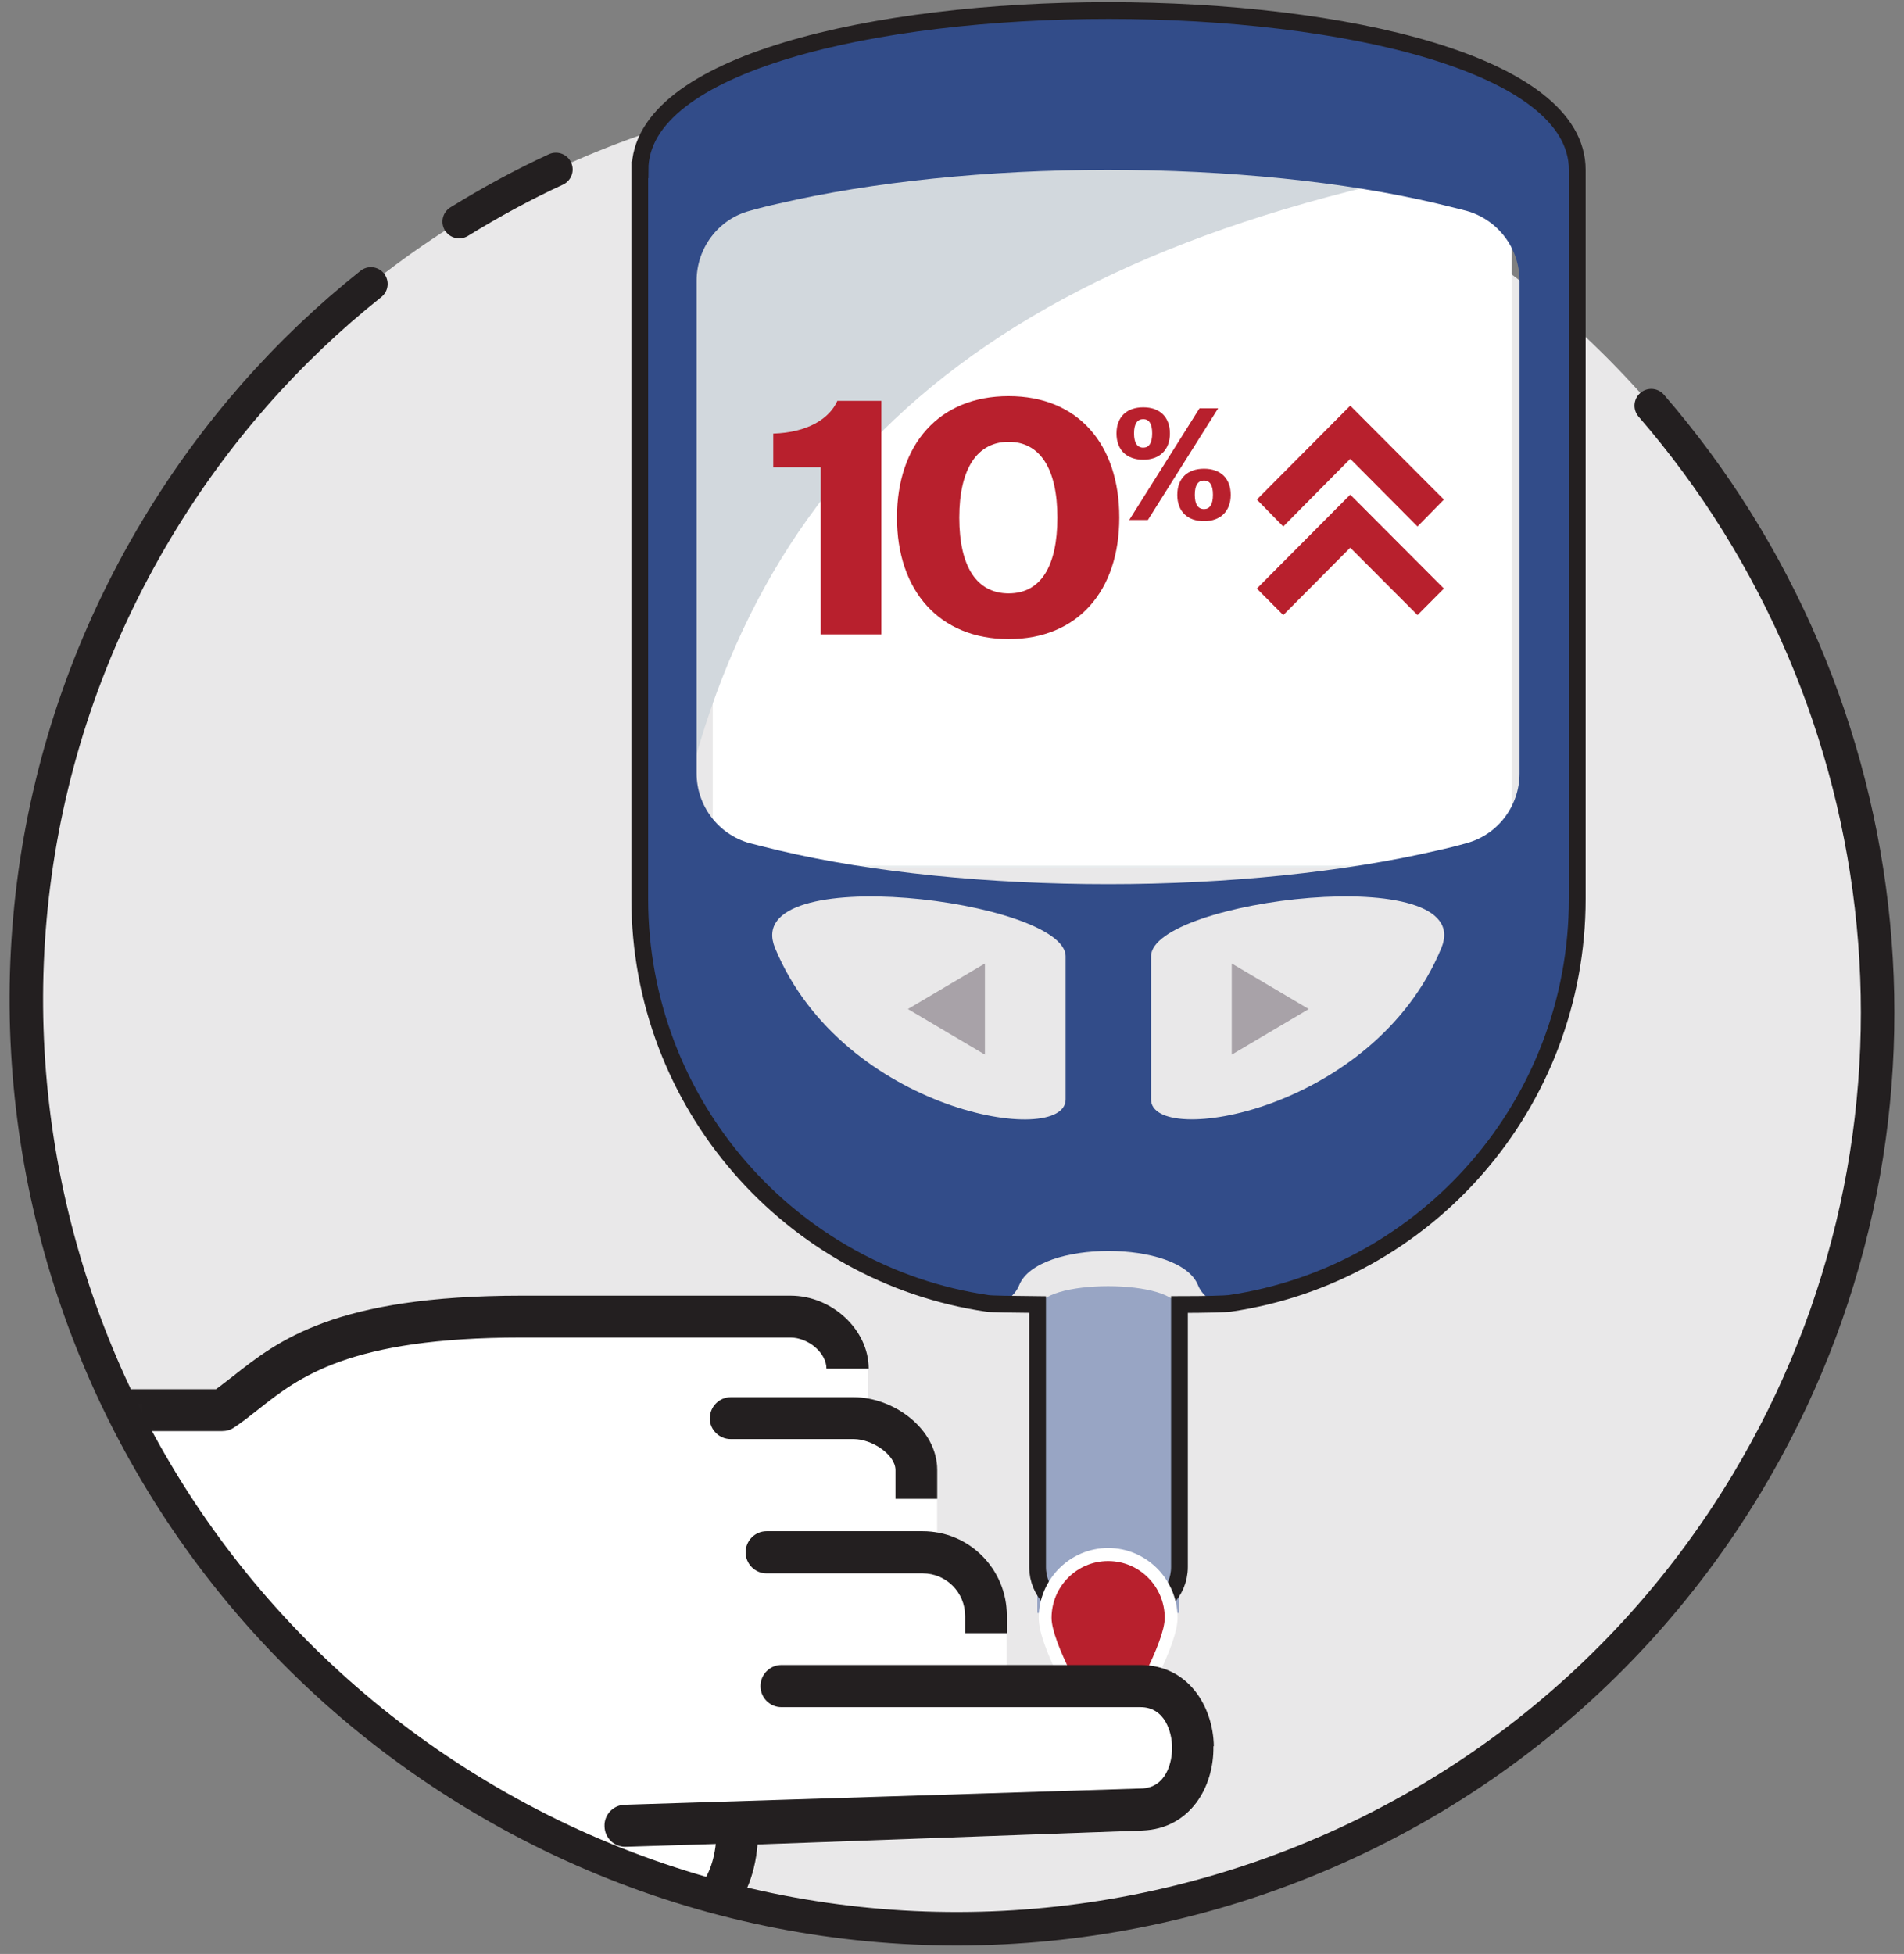 <svg width="154" height="158" viewBox="0 0 154 158" fill="none" xmlns="http://www.w3.org/2000/svg">
<rect x="0" y="0" width="154" height="158" fill="#808080" stroke="none"/>
<path d="M12.705 42.737C-8.469 78.002 3.149 123.87 38.661 145.197C74.172 166.524 120.122 155.224 141.305 119.959C162.479 84.694 150.861 38.827 115.349 17.5C79.838 -3.828 33.878 7.472 12.705 42.737Z" fill="#E9E8E9"/>
<path d="M37.142 17.92C39.677 16.36 42.284 14.934 44.962 13.702" stroke="#231F20" stroke-width="2.71" stroke-miterlimit="10" stroke-linecap="round"/>
<path d="M120.305 14.503V70.223H58.602C63.846 39.104 81.828 21.256 120.305 14.503Z" fill="#E8ECEE"/>
<path d="M122.266 14.503H57.648V69.997H122.266V14.503Z" fill="white"/>
<g style="mix-blend-mode:multiply">
<path d="M124.35 12.399C80.853 19.203 60.491 37.164 54.559 68.509V12.399H124.35Z" fill="#D2D8DD"/>
</g>
<path d="M51.746 13.733V72.676C51.746 89.302 63.97 103.076 79.868 105.395C80.966 105.56 82.013 104.954 82.434 103.918C83.922 100.233 95.397 100.233 96.895 103.918C97.316 104.954 98.363 105.539 99.461 105.395C115.369 103.076 127.583 89.302 127.583 72.676V13.733C127.583 -3.438 51.777 -3.438 51.777 13.733H51.756H51.746ZM93.097 77.335C93.097 72.758 119.536 69.525 116.58 76.658C111.1 89.928 93.097 92.812 93.097 88.902V77.335ZM86.19 77.335V88.902C86.19 92.823 68.188 89.939 62.687 76.658C59.752 69.525 86.19 72.768 86.19 77.335ZM56.344 22.693C56.344 20.055 58.099 17.725 60.634 17.048C61.394 16.832 62.174 16.637 63.015 16.453C70.467 14.718 79.919 13.733 89.608 13.733C99.297 13.733 108.749 14.687 116.211 16.453C117.052 16.648 117.853 16.863 118.612 17.048C121.147 17.756 122.902 20.065 122.902 22.693V62.535C122.902 65.173 121.147 67.503 118.612 68.18C117.853 68.396 117.073 68.591 116.231 68.775C108.78 70.51 99.327 71.495 89.639 71.495C79.95 71.495 70.497 70.541 63.036 68.775C62.194 68.581 61.394 68.365 60.634 68.18C58.099 67.472 56.344 65.163 56.344 62.535V22.693Z" fill="#324C89"/>
<path d="M91.332 42.05L97.018 33.018H98.527L92.841 42.05H91.332ZM92.471 37.174C91.116 37.174 90.305 36.374 90.305 35.05C90.305 33.726 91.116 32.936 92.471 32.936C93.826 32.936 94.626 33.736 94.626 35.05C94.626 36.364 93.805 37.174 92.471 37.174ZM92.471 36.199C92.923 36.199 93.19 35.84 93.19 35.04C93.19 34.239 92.923 33.89 92.471 33.89C91.999 33.89 91.722 34.249 91.722 35.04C91.722 35.83 91.989 36.199 92.471 36.199ZM97.387 42.142C96.032 42.142 95.222 41.341 95.222 40.017C95.222 38.693 96.032 37.903 97.387 37.903C98.742 37.903 99.543 38.704 99.543 40.017C99.543 41.331 98.722 42.142 97.387 42.142ZM97.387 41.167C97.839 41.167 98.106 40.808 98.106 40.007C98.106 39.207 97.839 38.858 97.387 38.858C96.905 38.858 96.638 39.217 96.638 40.007C96.638 40.797 96.905 41.167 97.387 41.167ZM66.371 37.78H62.543V35.06C65.324 34.978 67.1 33.849 67.726 32.412H71.287V51.297H66.382V37.78H66.371ZM72.55 41.855C72.55 35.943 75.947 32.032 81.582 32.032C87.216 32.032 90.531 35.943 90.531 41.855C90.531 47.766 87.186 51.677 81.582 51.677C75.978 51.677 72.55 47.766 72.55 41.855ZM85.523 41.855C85.523 37.862 84.096 35.727 81.582 35.727C79.067 35.727 77.589 37.862 77.589 41.855C77.589 45.847 79.016 47.982 81.582 47.982C84.147 47.982 85.523 45.847 85.523 41.855Z" fill="#B8202D"/>
<path d="M109.211 37.103L114.651 42.573L116.786 40.397L109.211 32.802L101.657 40.397L103.792 42.573L109.211 37.103Z" fill="#B8202D"/>
<path d="M109.211 44.287L114.651 49.737L116.786 47.592L109.211 39.997L101.657 47.592L103.792 49.737L109.211 44.287Z" fill="#B8202D"/>
<path d="M83.901 130.428H95.355V105.919C95.355 103.363 83.901 103.363 83.901 105.919V130.428Z" fill="#98A5C4"/>
<path d="M51.746 13.733V72.676C51.746 89.302 63.97 103.076 79.868 105.395C80.176 105.447 81.777 105.467 83.922 105.488V126.713C83.922 128.755 85.574 130.418 87.606 130.418H91.712C93.744 130.418 95.397 128.755 95.397 126.713V105.488C97.541 105.488 99.153 105.437 99.451 105.395C115.359 103.076 127.572 89.302 127.572 72.676V13.733C127.572 -3.438 51.767 -3.438 51.767 13.733H51.746Z" stroke="#231F20" stroke-width="1.355" stroke-miterlimit="10"/>
<path d="M99.626 85.279V77.91L105.856 81.594L99.626 85.279Z" fill="#A8A2A8"/>
<path d="M79.662 85.279V77.91L73.433 81.594L79.662 85.279Z" fill="#A8A2A8"/>
<path d="M89.639 137.746C88.171 137.746 86.868 136.925 86.211 135.59C85.092 133.312 84.559 131.742 84.559 130.808C84.559 127.996 86.847 125.697 89.639 125.697C92.431 125.697 94.719 127.996 94.719 130.808C94.719 131.742 94.186 133.322 93.067 135.59C92.41 136.904 91.107 137.746 89.639 137.746Z" fill="#B8202D"/>
<path d="M89.639 126.23C92.154 126.23 94.206 128.293 94.206 130.828C94.206 131.793 93.508 133.548 92.595 135.375C91.989 136.617 90.819 137.233 89.629 137.233C88.438 137.233 87.268 136.627 86.663 135.375C85.749 133.548 85.051 131.783 85.051 130.828C85.051 128.293 87.104 126.23 89.618 126.23H89.639ZM89.639 125.173C86.54 125.173 84.015 127.708 84.015 130.828C84.015 131.865 84.579 133.507 85.739 135.847C86.488 137.346 87.976 138.29 89.629 138.29C91.281 138.29 92.8 137.356 93.519 135.847C94.658 133.497 95.243 131.855 95.243 130.828C95.243 127.708 92.728 125.173 89.618 125.173H89.639Z" fill="white"/>
<mask id="mask0_164_16389" style="mask-type:luminance" maskUnits="userSpaceOnUse" x="2" y="6" width="150" height="150">
<path d="M152 81.348C152 40.212 118.418 6.866 77.005 6.866C35.592 6.866 2 40.212 2 81.348C2 122.484 35.582 155.83 76.995 155.83C118.408 155.83 151.99 122.484 151.99 81.348H152Z" fill="white"/>
</mask>
<g mask="url(#mask0_164_16389)">
<path d="M92.216 134.677H81.419V130.684C81.419 127.308 78.976 124.516 75.794 123.952V118.912C75.794 115.936 73.054 113.627 70.221 113.124V110.691C70.221 107.54 67.276 104.79 63.899 104.79H42.161C27.023 104.79 22.455 108.413 18.771 111.328C18.309 111.707 17.857 112.036 17.426 112.354H-19.327C-20.261 112.354 -21.02 113.124 -21.02 114.058V144.222C-21.02 145.156 -20.261 145.926 -19.327 145.926H16.708C22.035 152.484 30.728 156.384 42.541 157.513L50.988 158.314H51.121C53.933 158.355 56.715 157.298 58.542 155.481C60.163 153.87 61.097 151.735 61.303 149.148L92.452 148.019C96.29 147.886 98.23 144.499 98.179 141.215C98.128 137.951 96.075 134.656 92.247 134.656L92.226 134.677H92.216Z" fill="white"/>
<path d="M98.148 141.215C98.2 144.499 96.27 147.865 92.421 148.019L61.272 149.148C61.066 151.755 60.132 153.869 58.511 155.481C56.684 157.297 53.903 158.344 51.09 158.313H50.957L42.51 157.503C30.697 156.374 22.004 152.474 16.677 145.915H-19.327C-20.261 145.915 -21.02 145.145 -21.02 144.212C-21.02 143.278 -20.261 142.508 -19.327 142.508H17.508C18.052 142.508 18.535 142.775 18.873 143.206C23.574 149.374 31.621 153.048 42.859 154.116L51.224 154.916C52.024 154.916 54.426 154.762 56.16 153.059C57.146 152.084 57.71 150.749 57.895 149.107L50.629 149.333C49.694 149.374 48.914 148.625 48.894 147.681C48.853 146.747 49.602 145.956 50.536 145.936L92.288 144.622H92.339C94.33 144.55 94.823 142.487 94.802 141.266C94.782 140.065 94.228 138.043 92.247 138.043H63.201C62.267 138.043 61.508 137.273 61.508 136.339C61.508 135.406 62.267 134.636 63.201 134.636H92.247C96.065 134.636 98.117 137.93 98.179 141.194L98.138 141.215H98.148Z" fill="#231F20"/>
<path d="M81.439 130.674V132.06H78.062V130.674C78.062 128.765 76.533 127.226 74.634 127.226H62C61.066 127.226 60.307 126.456 60.307 125.522C60.307 124.588 61.066 123.818 62 123.818H74.634C78.401 123.818 81.439 126.877 81.439 130.664V130.684V130.674Z" fill="#231F20"/>
<path d="M57.413 114.684C57.413 113.75 58.172 112.98 59.106 112.98H69.062C72.254 112.98 75.805 115.515 75.805 118.881V121.201H72.428V118.881C72.428 117.609 70.509 116.367 69.051 116.367H59.096C58.162 116.367 57.402 115.597 57.402 114.663V114.684H57.413Z" fill="#231F20"/>
<path d="M70.221 110.671H66.845C66.845 109.398 65.387 108.156 63.92 108.156H42.182C28.223 108.156 24.159 111.379 20.895 113.965C20.228 114.489 19.612 114.981 18.915 115.443C18.637 115.628 18.319 115.72 17.98 115.72H-19.327C-20.261 115.72 -21.02 114.971 -21.02 114.037C-21.02 113.103 -20.261 112.333 -19.327 112.333H17.467C17.919 112.015 18.34 111.656 18.812 111.307C22.486 108.403 27.074 104.769 42.202 104.769H63.94C67.296 104.769 70.262 107.53 70.262 110.671H70.221Z" fill="#231F20"/>
</g>
<path d="M133.556 32.802C154.165 56.593 158.27 91.684 141.295 119.949C120.121 155.204 74.162 166.514 38.65 145.187C3.149 123.87 -8.469 77.992 12.704 42.737C17.384 34.937 23.265 28.317 29.998 22.96" stroke="#231F20" stroke-width="2.71" stroke-miterlimit="10" stroke-linecap="round"/>
</svg>
